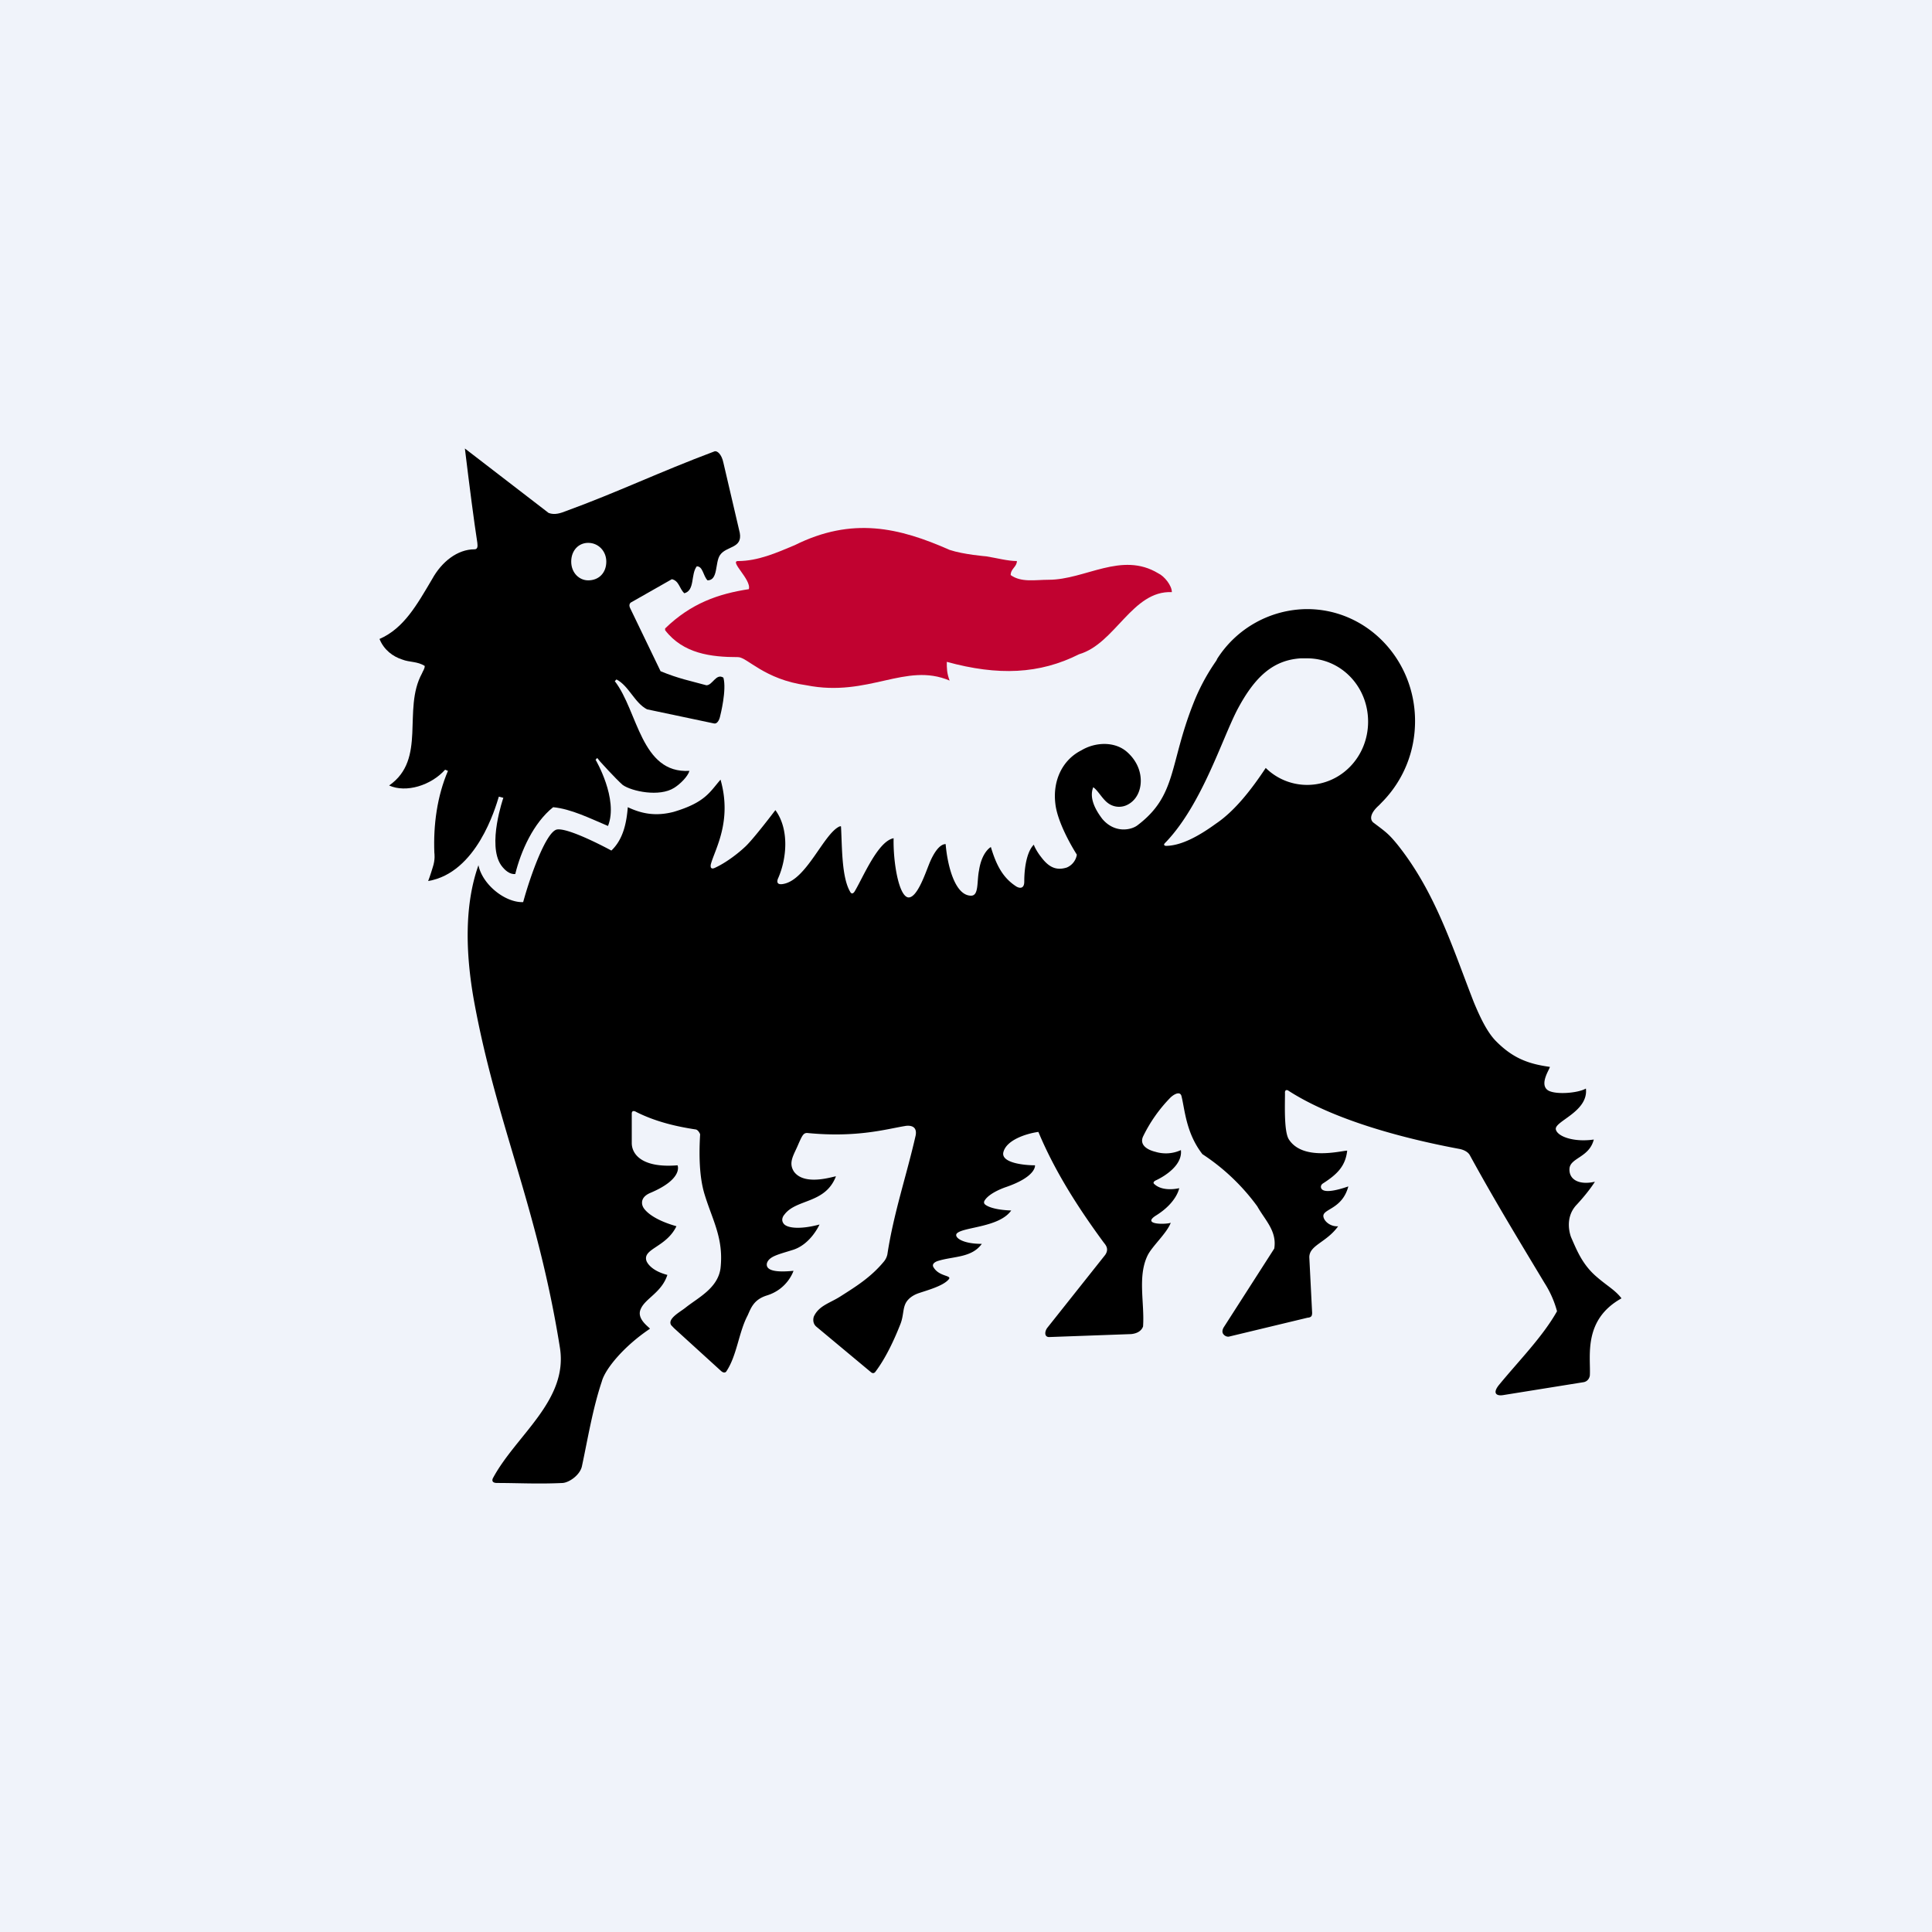 <svg width="56" height="56" fill="none" xmlns="http://www.w3.org/2000/svg"><path fill="#F0F3FA" d="M0 0h56v56H0z"/><path d="M33.967 17.162c0-.187-.213-.459-.393-.543-1.066-.646-2.115.186-3.18.186-.394 0-.787.085-1.099-.136 0-.186.18-.237.18-.407-.262 0-.573-.085-.885-.136 0 0-.656-.051-1.065-.187-1.46-.646-2.82-.968-4.492-.136-.525.221-1.066.459-1.64.459-.262 0 .394.543.312.815-.885.136-1.672.408-2.426 1.138v.052c.524.679 1.328.78 2.114.78.263 0 .755.646 1.984.816 1.803.357 2.869-.68 4.148-.136-.082-.22-.082-.356-.082-.543 1.491.408 2.688.357 3.836-.221 1.049-.306 1.54-1.852 2.688-1.8Z" fill="#C10230"/><path d="m18.279 17.468 1.196-.68c.213.051.213.272.361.408.312-.085.18-.543.36-.781.181 0 .181.271.312.407.312 0 .213-.51.36-.73.181-.272.657-.187.575-.646l-.476-2.038c-.049-.238-.18-.357-.262-.323-1.59.595-2.82 1.19-4.312 1.733-.13.05-.311.119-.491.05L13.475 13c.132 1.087.263 2.107.361 2.735.016.12 0 .187-.082.187-.492 0-.95.357-1.23.866-.442.748-.82 1.427-1.524 1.733.131.323.393.51.656.595.213.085.442.05.655.187 0 .085-.049.136-.082.22-.573 1.054.148 2.481-.95 3.245.492.221 1.213 0 1.623-.458l.082.034c-.312.73-.427 1.563-.394 2.378 0 0 .033.187-.049.425 0 0-.082.272-.131.39 1.41-.237 1.95-2.123 2.049-2.446l.131.034s-.475 1.36-.065 1.954c.098.136.245.272.41.255.163-.663.524-1.478 1.098-1.937.524.051 1.065.323 1.59.544.311-.782-.36-1.92-.36-1.92l.048-.051.082.102s.443.493.656.68c.262.186 1.066.356 1.492.084.164-.101.393-.322.443-.492-1.41.085-1.492-1.733-2.164-2.6l.049-.05c.36.186.524.68.885.866l1.934.408c.132.034.18-.187.18-.187.017-.068.198-.782.1-1.139-.214-.135-.312.221-.493.221-.491-.136-.787-.186-1.328-.407l-.885-1.835c-.049-.102.017-.153.017-.153Zm-.705-1.19c0 .324-.213.544-.525.544-.262 0-.492-.22-.492-.543 0-.323.213-.544.492-.544.295 0 .525.238.525.544Z" fill="#000"/><path d="M20.18 32.74c-.557-.084-1.164-.22-1.738-.509 0 0-.13-.085-.13.051v.85c0 .322.294.73 1.327.645 0 0 .18.39-.787.799-.36.152-.213.407-.213.407s.131.323.968.56c-.296.613-.984.647-.87 1.003 0 0 .083.272.607.408-.164.51-.64.68-.77.985-.148.306.295.56.262.578-.738.493-1.295 1.155-1.393 1.529-.263.781-.41 1.682-.574 2.446-.05.255-.36.476-.558.493-.72.034-1.278 0-1.901 0-.213 0-.115-.153-.115-.153.672-1.24 2.18-2.242 1.934-3.771-.655-4.095-1.836-6.473-2.491-10.058-.246-1.376-.28-2.769.13-3.924.115.56.771 1.087 1.296 1.07.213-.781.672-2.055.984-2.106.36-.051 1.573.611 1.573.611.36-.34.443-.85.476-1.257.393.187.803.272 1.328.136.918-.272 1.049-.578 1.36-.934.344 1.206-.164 2.021-.279 2.446 0 0-.016.05 0 .102.017.017.033.05.132 0 .328-.153.672-.425.852-.595.23-.204.885-1.07.885-1.07.41.56.328 1.41.082 1.97 0 0-.114.221.148.17.672-.118 1.164-1.444 1.623-1.664 0 0 .049-.017.049 0 .033.594.016 1.46.262 1.885 0 0 .05.12.131 0 .246-.407.673-1.46 1.132-1.546-.017.68.147 1.682.426 1.716.246.017.475-.645.59-.934.131-.34.311-.612.492-.612.049.595.262 1.495.738 1.495.229 0 .163-.407.229-.73.082-.544.344-.68.344-.68.148.493.328.867.705 1.122.115.085.263.102.263-.12 0-.475.098-.9.278-1.07.017.068.115.238.197.34.213.289.426.425.754.323a.486.486 0 0 0 .295-.374c-.246-.39-.574-1.02-.623-1.478-.082-.68.213-1.274.754-1.546.394-.238.967-.272 1.328.051.23.204.394.493.394.833 0 .271-.115.543-.361.68a.535.535 0 0 1-.59-.035c-.164-.119-.295-.374-.427-.459-.13.323.082.68.263.918.36.425.836.323 1.016.187 1.148-.867.918-1.75 1.623-3.534a5.91 5.91 0 0 1 .607-1.155c.032-.051.065-.085.082-.136a3.114 3.114 0 0 1 2.606-1.444c1.738 0 3.131 1.46 3.131 3.245 0 .9-.344 1.699-.901 2.293l-.148.153c-.23.204-.279.39-.164.493.36.272.443.323.705.645 1.098 1.376 1.59 2.973 2.213 4.57.164.391.377.867.656 1.139.475.475.918.645 1.541.73.05 0-.328.493-.05.68.214.135.87.084 1.1-.051.081.68-.935.951-.87 1.189.05.204.525.373 1.099.289-.132.526-.689.526-.705.849-.017.323.295.476.737.374 0 0-.163.272-.524.662-.394.408-.164.952-.164.952.164.373.328.798.754 1.155.295.255.525.374.705.611-1.131.63-.885 1.7-.918 2.243-.033.17-.18.187-.18.187l-2.328.374c-.197.034-.328-.051-.115-.306.574-.697 1.262-1.393 1.672-2.124a2.912 2.912 0 0 0-.36-.815c-.755-1.257-1.46-2.413-2.165-3.704-.081-.153-.311-.187-.311-.187-1.721-.322-3.689-.866-4.967-1.698-.099-.034-.082.084-.082.084 0 .34-.033 1.122.115 1.343.41.628 1.524.322 1.688.322-.05.442-.279.68-.705.952 0 0-.082.05-.049.136.066.153.443.068.787-.051-.18.68-.77.645-.721.883.032.153.23.289.426.272-.344.476-.836.544-.836.9l.082 1.614s0 .051-.017.085c-.032.051-.114.051-.114.051l-2.263.544c-.049.017-.13 0-.18-.068-.066-.085.016-.204.016-.204l1.46-2.276c.081-.51-.263-.816-.492-1.224a6.101 6.101 0 0 0-1.59-1.512c-.476-.611-.509-1.29-.607-1.682-.033-.135-.18-.084-.312.034a4.268 4.268 0 0 0-.803 1.139c-.098.22.082.373.36.441.165.051.443.085.738-.05.05.424-.442.747-.737.883 0 0-.099.05-.033.102.18.17.492.17.721.119 0 0-.065.407-.655.781-.476.289.295.272.41.221-.115.306-.542.68-.673.951-.295.612-.082 1.376-.13 2.056-.05.136-.181.204-.345.22l-2.377.086c-.148 0-.131-.17-.05-.272l1.673-2.107c.13-.186 0-.305-.05-.373-.737-1.003-1.41-2.056-1.885-3.194-.36.05-.934.238-1.016.594-.066.306.607.374.918.374 0 0 .05.323-.836.629 0 0-.476.153-.623.39 0 0-.05.068.016.12.197.152.689.17.754.17-.344.492-1.377.475-1.573.662-.099.102.13.306.72.306-.294.407-.819.356-1.261.492 0 0-.197.051-.148.17.164.306.574.238.443.374-.164.187-.607.306-.853.39-.213.069-.311.188-.311.188-.18.186-.115.424-.23.713-.18.459-.426.985-.721 1.376 0 0-.05.085-.131.017l-1.59-1.325c-.131-.119-.066-.289-.066-.289.148-.323.476-.39.787-.594.426-.272.869-.544 1.246-1.003a.483.483 0 0 0 .098-.204c.18-1.189.558-2.293.82-3.448.066-.357-.312-.272-.312-.272-.524.085-1.377.34-2.803.204-.131-.017-.164.05-.278.305-.132.323-.312.544-.132.816.328.442 1.23.102 1.213.136-.311.798-1.147.645-1.491 1.104 0 0-.131.136-.017.272.099.119.46.17 1.033.017 0 0-.246.56-.754.73-.426.136-.705.187-.77.391-.033.153.098.289.77.221 0 0-.164.527-.77.714-.378.118-.46.356-.558.577-.262.493-.311 1.172-.623 1.631 0 0-.05.068-.147-.017L19.54 38.5l-.082-.085c-.131-.187.262-.39.41-.51.36-.288.934-.56 1.016-1.138.098-.866-.23-1.393-.459-2.14-.164-.527-.164-1.207-.131-1.75-.05-.12-.115-.136-.115-.136Zm13.59-8.307c-.032.034-.049.068.017.085.475 0 1.016-.323 1.459-.645.557-.374 1.049-1.02 1.442-1.614a1.71 1.71 0 0 0 1.197.492c.984 0 1.77-.815 1.77-1.834 0-1.02-.786-1.835-1.77-1.835h-.18c-.787.05-1.328.51-1.853 1.512-.442.866-1.016 2.701-2.032 3.788l-.05.051Z" fill="#000"/></svg>